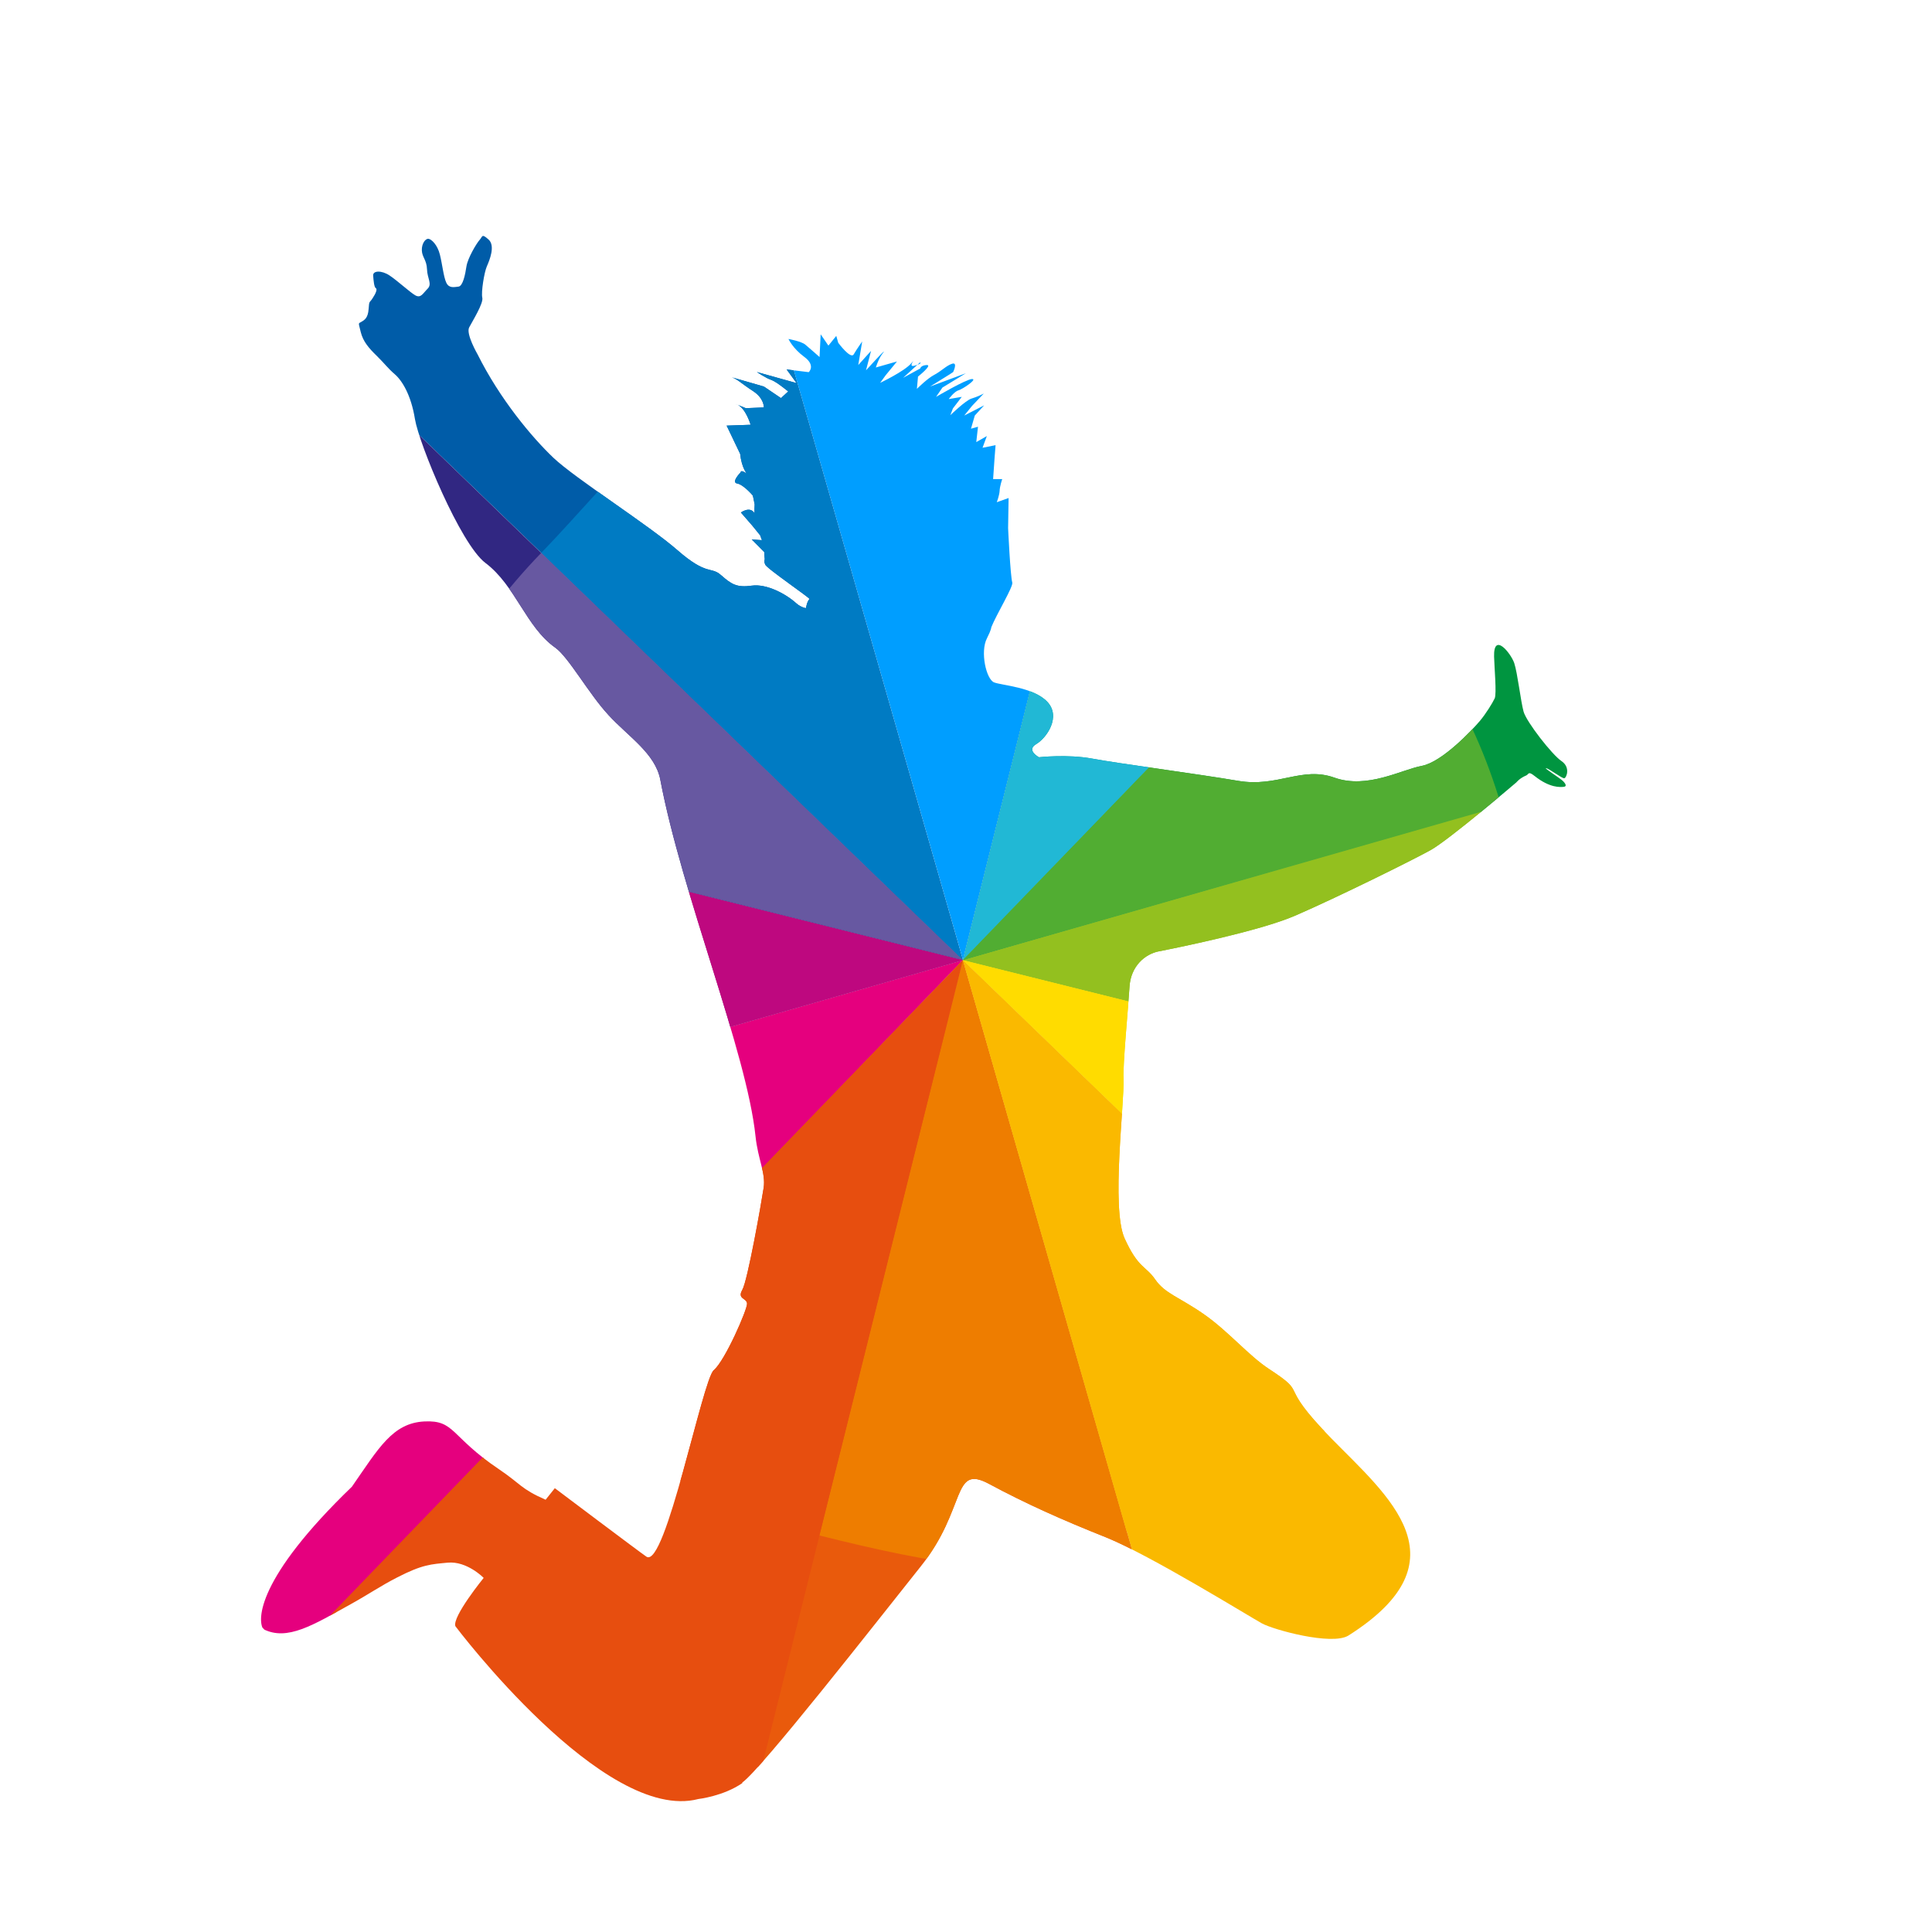 <?xml version="1.0" encoding="UTF-8"?>
<svg id="Layer_1" xmlns="http://www.w3.org/2000/svg" xmlns:xlink="http://www.w3.org/1999/xlink" viewBox="0 0 157.19 157.19">
  <defs>
    <style>
      .cls-1 {
        fill: none;
      }

      .cls-2 {
        fill: #e7e000;
      }

      .cls-3 {
        fill: #be087f;
      }

      .cls-4 {
        fill: #6758a1;
      }

      .cls-5 {
        fill: #e95a0c;
      }

      .cls-6 {
        fill: #ee7d00;
      }

      .cls-7 {
        fill: #e5007e;
      }

      .cls-8 {
        fill: #007bc3;
      }

      .cls-9 {
        fill: #941b80;
      }

      .cls-10 {
        fill: #009992;
      }

      .cls-11 {
        fill: #009540;
      }

      .cls-12 {
        fill: #21b8d5;
      }

      .cls-13 {
        fill: #005ca8;
      }

      .cls-14 {
        fill: #fab900;
      }

      .cls-15 {
        fill: #e74e0f;
      }

      .cls-16 {
        fill: #0069b3;
      }

      .cls-17 {
        fill: #93c01f;
      }

      .cls-18 {
        fill: #51ad32;
      }

      .cls-19 {
        clip-path: url(#clippath);
      }

      .cls-20 {
        fill: #009eff;
      }

      .cls-21 {
        fill: #ffdc00;
      }

      .cls-22 {
        fill: #312782;
      }
    </style>
    <clipPath id="clippath">
      <path class="cls-1" d="M60.39,145.03c1.54-1.07,10.76-12.86,14.52-17.58,3.76-4.71,2.51-8.35,5.54-6.73,3.03,1.63,5.99,2.95,9.56,4.37,3.57,1.44,11.74,6.49,12.66,6.99.91.51,5.69,1.83,7.04.99,9.69-6.14,3.19-11.36-1.4-16.05-4.59-4.69-1.67-3.42-5.05-5.63-1.67-1.09-3.32-3.08-5.32-4.47-2-1.39-3.16-1.67-3.95-2.82-.78-1.13-1.37-.88-2.49-3.34-1.11-2.46,0-11.04-.09-13-.06-1.15.39-5.82.49-7.48.1-1.66,1.25-2.66,2.4-2.88,1.14-.22,8.17-1.63,11.1-2.91,3.48-1.51,9.53-4.51,10.99-5.32,1.47-.81,6.99-5.52,6.99-5.52,0,0,.25-.33.8-.56.22-.1.14-.38.68.05,1.25.99,2.09.9,2.35.88.25-.02.23-.19-.03-.46-.26-.26-1.64-1.11-1.38-1.06.25.05,1.3.85,1.47.82.18-.03.53-.89-.23-1.4-.76-.51-2.85-3.19-3.08-4.02-.23-.83-.49-3.13-.76-3.95-.28-.81-1.69-2.56-1.64-.53.02.87.22,3.02.05,3.4-.18.38-.72,1.26-1.21,1.84-.59.7-3.05,3.33-4.71,3.65-1.67.31-4.46,1.91-7.12.96-2.66-.95-4.61.81-7.83.26-3.22-.55-9.87-1.43-11.88-1.81-2-.37-4.33-.11-4.33-.11,0,0-1.07-.57-.22-1.07.86-.51,2.03-2.22.91-3.43-1.13-1.21-3.71-1.34-4.34-1.59-.64-.25-1.15-2.49-.58-3.59.37-.73.35-.89.35-.89.43-1.07,1.8-3.31,1.71-3.64-.16-.56-.34-4.43-.34-4.43l.04-2.45-.96.34s.21-.55.23-.92c.01-.37.21-.96.21-.96h-.74s.12-1.73.12-1.73l.08-1.03-1.06.21.35-.95-.86.49.14-1.25-.57.16.31-1.07.76-.83-1.62.83.64-.79.95-1s-.54.28-1,.41c-.46.13-1.72,1.35-1.72,1.35l.21-.55.72-.94-1.06.18s.44-.61.79-.71c.35-.1,1.59-.94,1.1-.92-.49.02-2.92,1.45-2.92,1.45l.52-.76.59-.36,1.31-.8-2.91,1.08,1.61-1,.27-.18s.39-.81-.07-.68c-.23.07-.46.22-.7.4-.25.18-.5.37-.77.51-.55.28-1.41,1.14-1.41,1.14l.09-1s1.2-.95.72-.94c-.49.02-.54.28-.54.28l-1.39.76,1.37-1.25s.25.07-.43.26c-.68.2.27-.82-.29-.18-.56.65-2.52,1.58-2.52,1.58l.45-.62.92-1.12-1.72.49s.19-.66.54-1.13c.59-.77-1.34,1.36-1.34,1.36l.41-1.58-1.04,1.15.32-1.92s-.44.62-.69,1.05c-.25.43-1.26-.94-1.26-.94l-.16-.56-.64.79-.63-.92-.09,1.85s-.83-.74-1.16-1.01c-.32-.27-1.37-.46-1.37-.46,0,0,.34.76,1.29,1.46.95.7.36,1.24.36,1.24l-1.8-.22.81,1.11-3.23-.9s.76.51,1.17.64c.4.13,1.38.94,1.38.94l-.59.54-1.39-.94s-2.97-.86-2.56-.73c.4.13.77.51,1.68,1.1.91.59.88,1.33.88,1.33l-1.47.06s-.63-.26-.83-.34c.03.02.07.03.13.05.7.29,1.09,1.64,1.09,1.64l-1.95.07,1.1,2.3c.25,2.25,1.56,2.24,1.55,2.29-.37-.23-.8-.52-1.04-.7-.48-.35-.47-.09-.47-.09,0,0-.81.82-.28.91.52.09,1.27.98,1.27.98,0,0,.08.34.15.72-.02.25-.02.49-.01.72-.37-.61-1.11-.06-1.11-.06l.93,1.07.64.79.14.39-.83-.06,1.02,1.03c0,.17.02.36.04.57-.04.14-.04.3.04.44.04.27,3.68,2.74,3.6,2.81-.36.34-.41,1.77-.41,1.77l1.27-1.11s-1.1.44-1.94-.32c-.84-.76-2.41-1.6-3.62-1.43-1.21.17-1.65-.11-2.49-.85-.84-.75-1.12.09-3.57-2.05-2.3-2.01-8.31-5.83-10.07-7.5-1.76-1.67-4.37-4.8-6.17-8.41,0,0-.97-1.67-.69-2.2.28-.53,1.17-1.96,1.07-2.41-.11-.45.16-2.09.37-2.56.21-.48.71-1.67.14-2.18-.57-.51-.47-.26-.73.03-.26.29-.97,1.49-1.07,2.15-.1.67-.29,1.61-.65,1.65-.36.04-.77.15-.99-.32-.22-.46-.32-1.47-.52-2.28-.2-.81-.69-1.26-.93-1.29-.24-.03-.56.38-.54.94.02.56.39.77.42,1.53.02.75.44,1.2.05,1.59-.4.4-.55.79-1,.54-.44-.25-1.45-1.19-2.1-1.62-.65-.43-1.36-.4-1.33.01.03.42.08.96.22,1.03.13.07,0,.42-.27.82-.26.41-.27.15-.32.87-.05.72-.32.89-.6,1.05-.27.15-.22.05-.04.83.19.77.66,1.31,1.3,1.93.64.63.89,1,1.47,1.5.58.5,1.32,1.66,1.64,3.65.33,2,3.69,10.16,5.73,11.7,2.46,1.85,3.3,5.21,5.68,6.89,1.09.77,2.72,3.74,4.33,5.48,1.6,1.75,3.81,3.12,4.22,5.26,1.78,9.4,7.03,22.13,7.75,29.03.2,1.88.84,2.99.66,4.18-.18,1.19-1.3,7.56-1.74,8.31-.43.75.36.65.39,1.11.03.46-1.79,4.65-2.71,5.42-.91.77-3.94,16.22-5.48,15.17-.51-.34-7.45-5.57-7.45-5.57l-.75.94c-2.03-.89-2.01-1.28-3.82-2.5-3.95-2.66-3.54-3.99-6.04-3.87-2.6.13-3.73,2.19-5.9,5.31-7.78,7.5-7.68,10.86-7.22,11.58,1.95,1.01,4.07-.33,7.14-2.03,1.46-.81,2.44-1.49,3.69-2.13,2.13-1.11,2.86-1.11,4.18-1.24,1.58-.15,2.93,1.24,2.93,1.24,0,0-2.58,3.17-2.3,3.93,0,0,12.09,16.07,19.77,14.06,0,0,2.04-.23,3.58-1.3Z"/>
    </clipPath>
  </defs>
  <g class="cls-19">
    <g>
      <g>
        <polygon class="cls-16" points="78.34 78.12 78.34 78.12 78.34 78.12 78.34 78.12 78.34 78.12 78.34 78.12"/>
        <polygon class="cls-16" points="78.34 78.12 78.34 78.12 78.34 78.12 78.34 78.12"/>
        <path class="cls-17" d="M78.34,78.12h0s76.59,19.1,76.59,19.1c3.4-13.95,2.85-27.94-.94-40.79l-75.65,21.69h0Z"/>
        <rect class="cls-16" x="78.34" y="78.12" width="0" height="0" transform="translate(-32.29 78.28) rotate(-45)"/>
        <rect class="cls-16" x="78.34" y="78.12" width="0" height="0" transform="translate(-10.88 12.71) rotate(-8.67)"/>
        <polygon class="cls-16" points="78.34 78.12 78.34 78.12 78.34 78.12 78.34 78.12"/>
        <polygon class="cls-16" points="78.34 78.11 78.34 78.12 78.34 78.12 78.34 78.11"/>
        <polygon class="cls-16" points="78.34 78.12 78.34 78.12 78.34 78.12 78.34 78.12"/>
        <polygon class="cls-16" points="78.34 78.11 78.34 78.12 78.34 78.12 78.34 78.11"/>
        <rect class="cls-16" x="78.34" y="78.12" width="0" height="0" transform="translate(-21.05 126.71) rotate(-70.97)"/>
        <path class="cls-13" d="M56.82,3.08c-13.14,3.8-25.11,10.99-34.64,20.8l56.16,54.23L56.82,3.08Z"/>
        <path class="cls-7" d="M78.34,78.12h0S2.91,99.75,2.91,99.75c3.72,13.27,11.01,25.5,20.85,35.14l54.58-56.77h0Z"/>
        <path class="cls-5" d="M58.87,154.66c.12.03.6.16.72.19,13.85,3.45,27.76,3,40.56-.67l-21.81-76.05-19.47,76.53Z"/>
        <path class="cls-15" d="M78.34,78.12l-54.7,56.65c9.58,9.39,21.68,16.44,35.6,19.98l19.1-76.62h0Z"/>
        <path class="cls-2" d="M154.94,97.22l-76.59-19.1,56.91,54.95c9.23-9.58,16.15-21.63,19.6-35.46.03-.13.06-.26.09-.39Z"/>
        <path class="cls-14" d="M78.34,78.12h0s21.81,76.05,21.81,76.05c13.34-3.82,25.47-11.11,35.1-21.1l-56.91-54.95h0Z"/>
        <path class="cls-20" d="M78.34,78.12h0S97.26,2.27,97.26,2.27c-13.81-3.38-27.67-2.88-40.43.81l21.52,75.03h0Z"/>
        <path class="cls-10" d="M132.82,21.7c-9.54-9.11-21.5-15.94-35.21-19.36-.12-.03-.24-.05-.35-.08l-18.91,75.85,54.47-56.41Z"/>
        <path class="cls-9" d="M2.45,59.2c-.03.13-.07.26-.1.39-3.42,13.71-3,27.47.56,40.16l75.43-21.63L2.45,59.2Z"/>
        <path class="cls-11" d="M78.34,78.12l75.65-21.69c-3.9-13.2-11.21-25.21-21.17-34.72l-54.47,56.41h0Z"/>
        <path class="cls-22" d="M78.34,78.12h0S22.18,23.88,22.18,23.88C12.92,33.41,5.96,45.41,2.45,59.2l75.88,18.92h0Z"/>
      </g>
      <g>
        <polygon class="cls-16" points="78.34 78.12 78.34 78.11 78.34 78.11 78.34 78.12 78.34 78.12 78.34 78.12"/>
        <path class="cls-17" d="M78.34,78.12h0l46.78,11.66c2.08-8.52,1.74-17.07-.58-24.92l-46.21,13.25h0Z"/>
        <rect class="cls-16" x="78.34" y="78.12" width="0" height="0"/>
        <rect class="cls-16" x="78.34" y="78.12" width="0" height="0"/>
        <polygon class="cls-16" points="78.34 78.11 78.34 78.11 78.34 78.12 78.34 78.11"/>
        <polygon class="cls-16" points="78.34 78.11 78.34 78.11 78.34 78.11 78.34 78.11"/>
        <polygon class="cls-16" points="78.34 78.11 78.34 78.12 78.34 78.11 78.34 78.11"/>
        <polygon class="cls-16" points="78.35 78.11 78.34 78.11 78.34 78.11 78.35 78.11"/>
        <rect class="cls-16" x="78.34" y="78.11" width="0" height="0"/>
        <path class="cls-8" d="M64.17,28.69c-5.58,1.61-12.24,5.43-16.52,10.08-.24.26,1.37.81,1.13,1.07-1.63,1.78-3.2,3.55-4.75,5.15l34.3,33.13-14.17-49.42Z"/>
        <path class="cls-6" d="M66.67,124.92c.07.02.14.04.21.06,8.46,2.11,17.57,3.96,25.39,1.72l-13.94-48.58-11.67,46.8Z"/>
        <path class="cls-15" d="M78.34,78.12l-33.42,34.6c5.85,5.73,13.24,10.05,21.75,12.21l11.67-46.8h0Z"/>
        <path class="cls-21" d="M125.13,89.78l-46.78-11.66,34.76,33.57c5.64-5.85,9.86-13.21,11.97-21.66.02-.08.04-.16.06-.24Z"/>
        <path class="cls-14" d="M78.34,78.12h0s13.32,46.46,13.32,46.46c8.15-2.33,15.56-6.79,21.44-12.89l-34.76-33.57h0Z"/>
        <path class="cls-12" d="M111.62,43.66c-5.83-5.56-13.13-9.73-21.51-11.82-.07-.02-.14-.03-.21-.05l-11.55,46.33,33.27-34.46Z"/>
        <path class="cls-3" d="M31.99,66.56c-.02.08-.04.16-.06.24-2.09,8.37-1.83,16.78.34,24.53l46.07-13.21-46.35-11.56Z"/>
        <path class="cls-18" d="M78.34,78.11l43.81-12.53c-2.38-8.06-6.35-14.13-12.44-19.94l-31.37,32.47h0Z"/>
        <path class="cls-4" d="M78.34,78.11h0s-34.3-33.13-34.3-33.13c-5.65,5.82-9.91,13.15-12.05,21.57l46.35,11.56h0Z"/>
      </g>
    </g>
  </g>
</svg>
